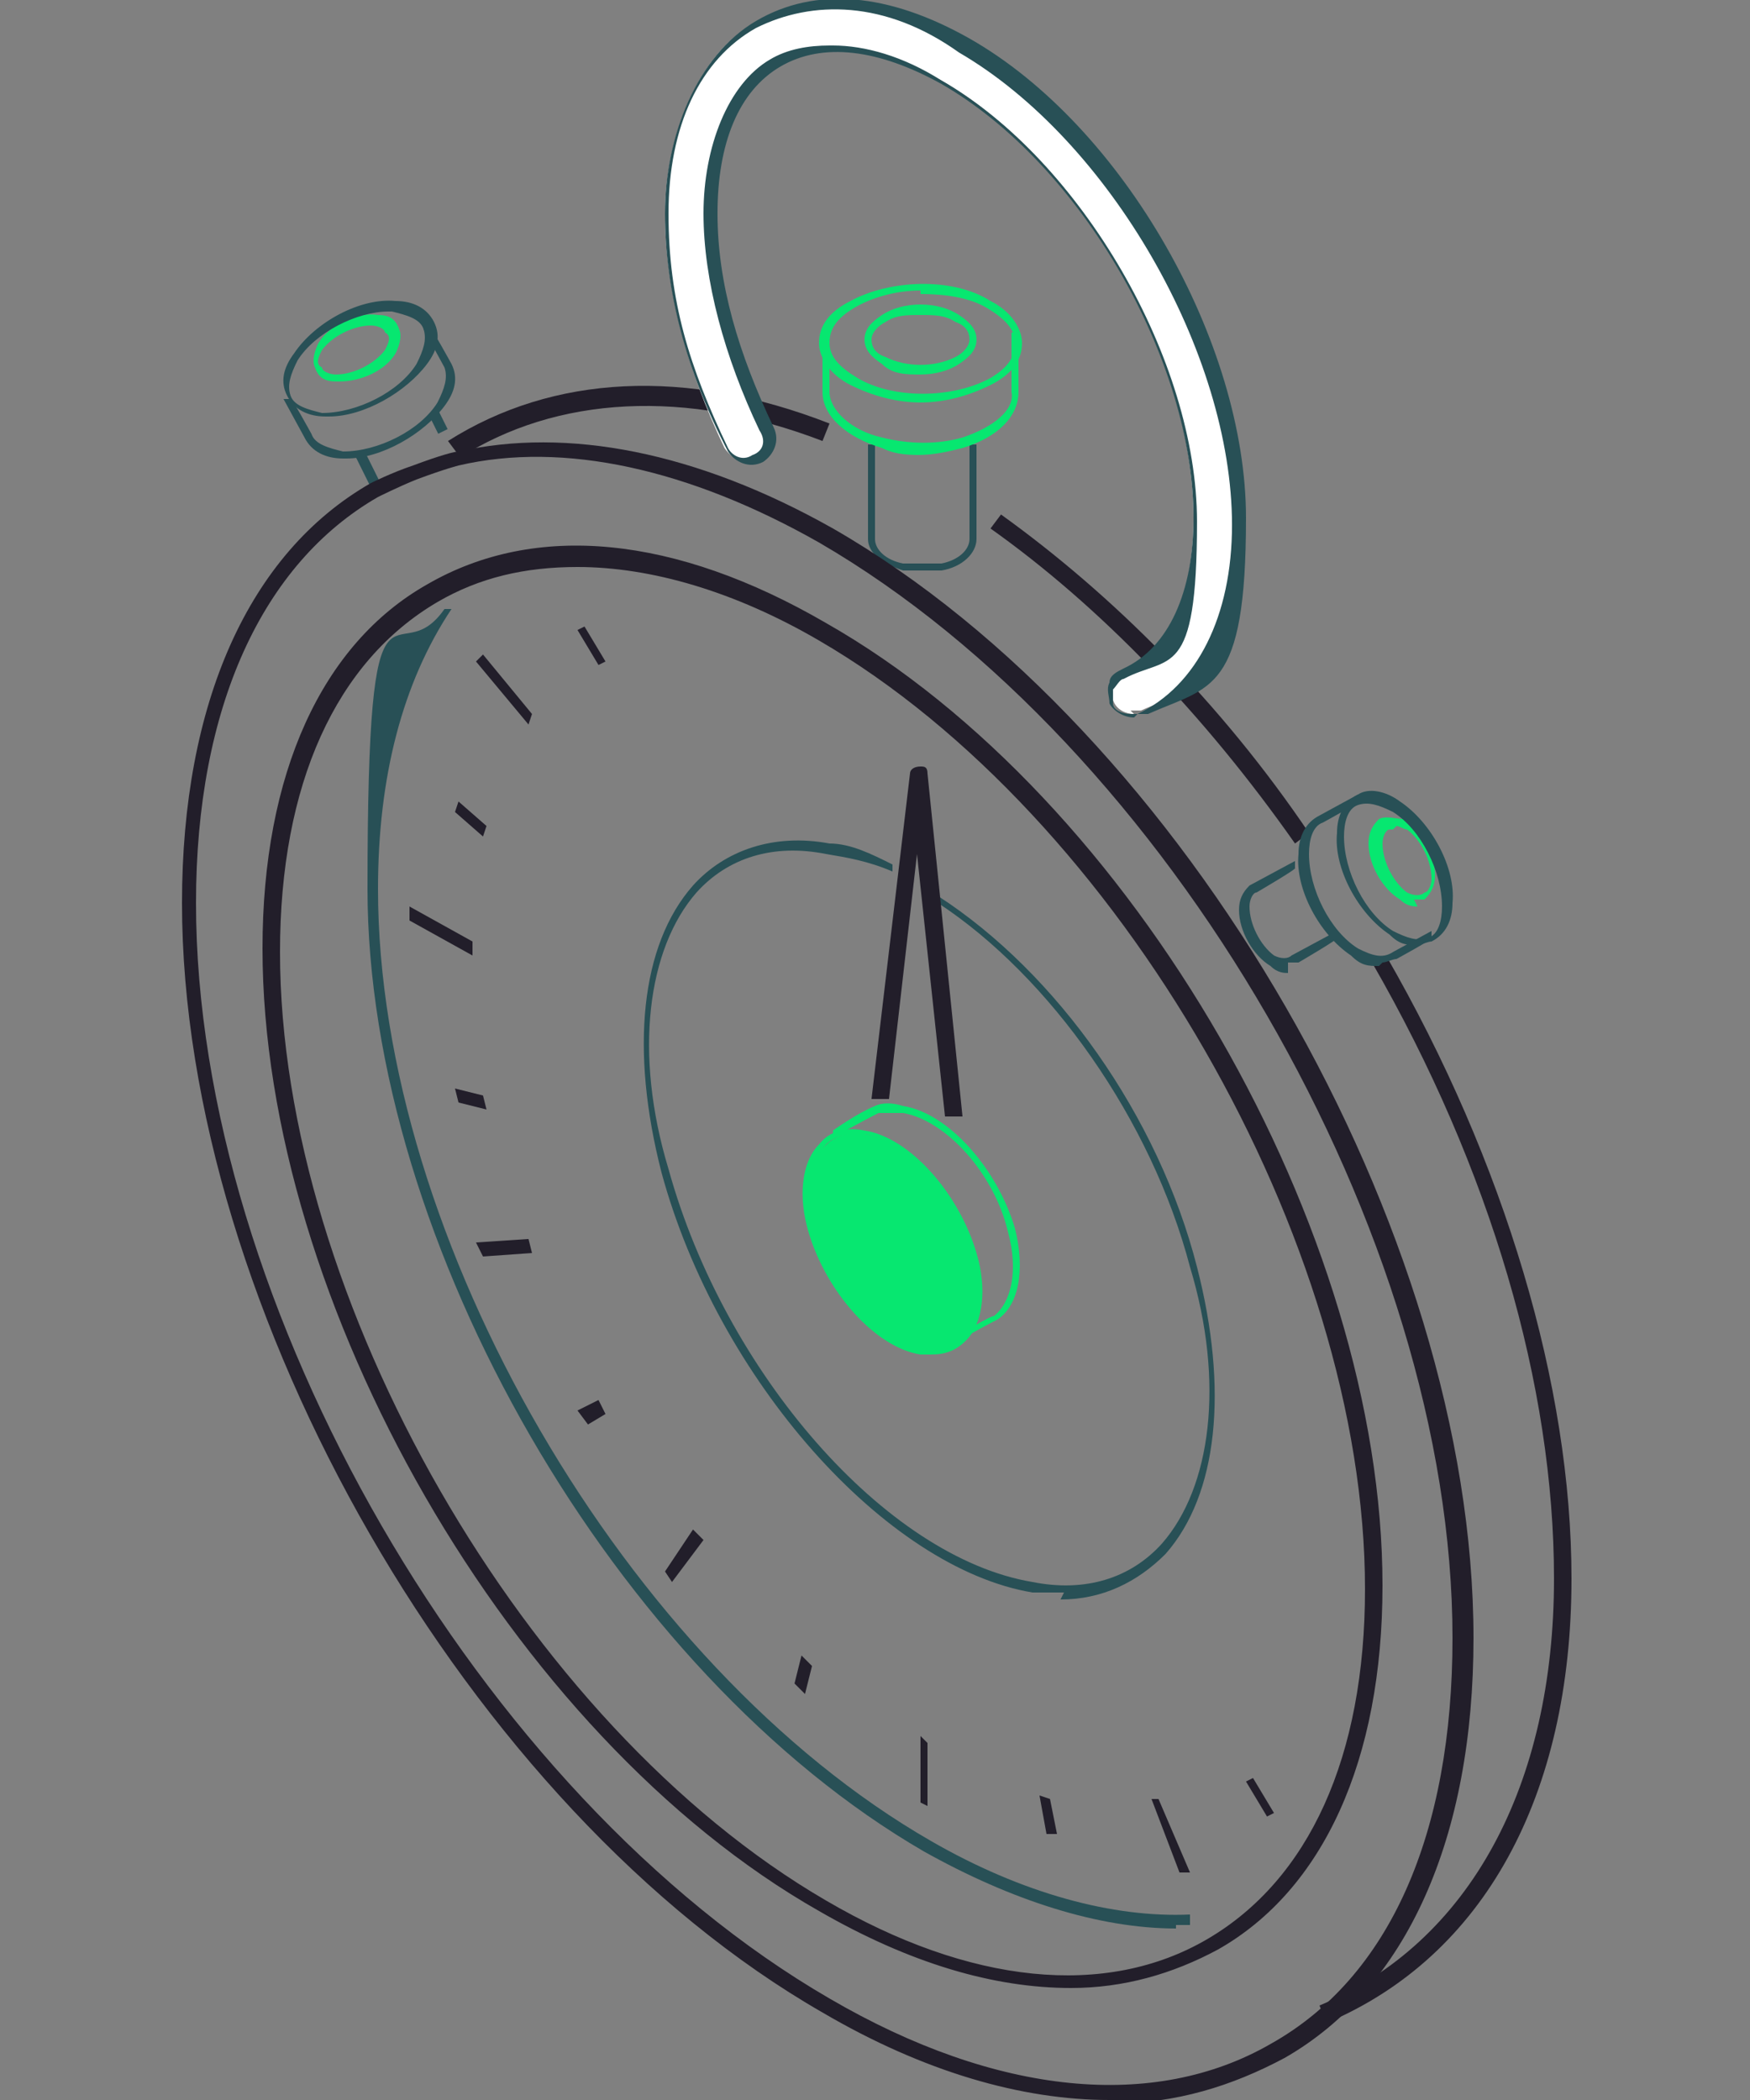 <?xml version="1.0" encoding="UTF-8"?>
<svg id="_レイヤー_1" data-name="レイヤー_1" xmlns="http://www.w3.org/2000/svg" version="1.1" viewBox="0 0 50 60">
  <rect x="0" y="0" width="50" height="60" fill="#808080" stroke="none"/>
  <!-- Generator: Adobe Illustrator 29.1.0, SVG Export Plug-In . SVG Version: 2.1.0 Build 142)  -->
  <defs>
    <style>
      .st0 {
        fill: #fff;
      }

      .st1 {
        fill: #221e2a;
      }

      .st2 {
        fill: #285056;
      }

      .st3 {
        fill: #07e770;
      }
    </style>
  </defs>
  <path class="st2" d="M33.6,55.1c-2.2,0-4.7-.8-7.2-2.2-8.8-5.1-15.9-17.4-15.9-27.5s.8-6,2.2-8h.2c-1.4,2.1-2.1,4.8-2.1,8,0,10,7.1,22.2,15.8,27.2,2.6,1.5,5.2,2.2,7.4,2.1v.3c-.1,0-.3,0-.4,0Z"/>
  <g>
    <polygon class="st1" points="15.1 20.7 13.6 18.9 13.8 18.7 15.2 20.4 15.1 20.7"/>
    <polygon class="st1" points="13.5 27.3 11.7 26.3 11.7 25.9 13.5 26.9 13.5 27.3"/>
    <polygon class="st1" points="13.8 35.9 13.6 35.5 15.1 35.4 15.2 35.8 13.8 35.9"/>
    <polygon class="st1" points="19.2 45.2 19 44.9 19.8 43.7 20.1 44 19.2 45.2"/>
    <polygon class="st1" points="26.5 51.6 26.3 51.5 26.3 49.6 26.5 49.8 26.5 51.6"/>
    <polygon class="st1" points="33.7 53.5 32.9 51.4 33.1 51.4 34 53.5 33.7 53.5"/>
  </g>
  <g>
    <polygon class="st1" points="17.1 19 16.5 18 16.7 17.9 17.3 18.9 17.1 19"/>
    <polygon class="st1" points="13.8 23.9 13 23.2 13.1 22.9 13.9 23.6 13.8 23.9"/>
    <polygon class="st1" points="13.1 31.5 13 31.1 13.8 31.3 13.9 31.7 13.1 31.5"/>
    <polygon class="st1" points="16.8 40.7 16.5 40.3 17.1 40 17.3 40.4 16.8 40.7"/>
    <polygon class="st1" points="23 48.4 22.7 48.1 22.9 47.3 23.2 47.6 23 48.4"/>
    <polygon class="st1" points="29.9 52.4 29.7 51.3 30 51.4 30.2 52.4 29.9 52.4"/>
    <polygon class="st1" points="36.2 51.9 35.6 50.9 35.8 50.8 36.4 51.8 36.2 51.9"/>
  </g>
  <path class="st1" d="M37.9,57.8l-.2-.5c4.3-1.8,6.7-6.3,6.7-12.2,0-5.5-1.8-11.7-5.2-17.6l.4-.2c3.4,5.9,5.3,12.3,5.3,17.8,0,6.2-2.5,10.8-7,12.7ZM37,24.1c-2.6-3.7-5.6-6.8-8.7-9l.3-.4c3.2,2.3,6.3,5.4,8.8,9.1l-.4.3ZM13.1,13l-.3-.4c3-1.9,6.8-2.1,10.9-.5l-.2.5c-3.9-1.5-7.6-1.3-10.4.5Z"/>
  <g>
    <g>
      <path class="st2" d="M26.4,16.3c-.2,0-.4,0-.6,0-.6-.2-1-.5-1-.9v-2.7s.2,0,.2,0v2.7c0,.3.3.6.8.7.4,0,.7,0,1.1,0,.5-.1.8-.4.8-.7v-2.7s.2,0,.2,0v2.7c0,.4-.4.8-1,.9-.2,0-.4,0-.6,0Z"/>
      <path class="st3" d="M26.3,10.7c-.4,0-.8,0-1.1-.3-.3-.2-.5-.4-.5-.7,0-.3.2-.5.5-.7.6-.4,1.6-.4,2.2,0,.3.2.5.4.5.7,0,.3-.2.5-.5.7-.3.2-.7.3-1.1.3ZM26.3,9c-.4,0-.7,0-1,.2-.2.1-.4.3-.4.5,0,.2.1.4.4.5.6.3,1.4.3,2,0,.2-.1.4-.3.4-.5,0-.2-.1-.4-.4-.5-.3-.2-.6-.2-1-.2Z"/>
    </g>
    <g>
      <path class="st3" d="M26.4,13c-.4,0-.8,0-1.2-.2-1-.3-1.7-.9-1.7-1.6v-1.5s.2,0,.2,0v1.5c0,.5.6,1.1,1.5,1.3.8.2,1.6.2,2.3,0,.9-.3,1.5-.8,1.4-1.3v-1.7s.2,0,.2,0v1.7c0,.7-.6,1.3-1.6,1.6-.4.1-.8.2-1.3.2Z"/>
      <path class="st3" d="M26.3,11.5c-.7,0-1.4-.2-2-.5-.6-.3-.9-.8-.9-1.2,0-.5.3-.9.9-1.2,1.1-.6,2.9-.7,4,0,.6.3.9.8.9,1.2,0,.5-.3.9-.9,1.2-.6.3-1.3.5-2,.5ZM26.3,8.3c-.7,0-1.4.2-1.9.5-.5.3-.7.6-.7,1,0,.4.3.7.8,1,1,.6,2.7.6,3.8,0,.5-.3.7-.6.7-1,0-.4-.3-.7-.8-1-.5-.3-1.2-.4-1.9-.4Z"/>
    </g>
  </g>
  <g>
    <g>
      <path class="st2" d="M36.8,27.8c-.1,0-.3,0-.5-.2-.5-.3-.9-1-.9-1.6,0-.3.1-.5.3-.7l1.3-.7v.2c.1,0-1.1.7-1.1.7-.1,0-.2.2-.2.4,0,.5.3,1.1.7,1.4.2.1.4.1.5,0l1.3-.7v.2c.1,0-1.1.7-1.1.7,0,0-.2,0-.3,0Z"/>
      <path class="st3" d="M40.5,25.9c-.1,0-.3,0-.5-.2-.5-.3-.9-1-.9-1.6,0-.3.1-.5.3-.7.2-.1.5,0,.7,0,.5.3.9,1,.9,1.6,0,.3-.1.5-.3.7,0,0-.2,0-.3,0ZM39.8,23.7c0,0-.1,0-.1,0-.1,0-.2.2-.2.4,0,.5.3,1.1.7,1.4.2.1.4.1.5,0,.1,0,.2-.2.2-.4,0-.5-.3-1.1-.7-1.4-.1,0-.2-.1-.3-.1Z"/>
    </g>
    <g>
      <path class="st2" d="M39.4,27.6c-.3,0-.5,0-.8-.3-.9-.6-1.6-1.9-1.5-2.9,0-.5.2-.9.6-1.1l1.1-.6v.2c.1,0-1,.6-1,.6-.3.1-.4.5-.4.9,0,1,.6,2.2,1.4,2.7.4.2.7.3,1,.1l1.1-.6v.2c.1,0-1,.6-1,.6-.1,0-.3.1-.4.1Z"/>
      <path class="st2" d="M40.5,27c-.3,0-.5,0-.8-.3-.9-.6-1.6-1.9-1.5-2.9,0-.5.2-.9.6-1.1.3-.2.8-.1,1.2.2.9.6,1.6,1.9,1.5,2.9,0,.5-.2.9-.6,1.1-.1,0-.3.1-.4.1ZM39.8,26.6c.4.2.7.3,1,.2.3-.1.4-.5.4-.9,0-1-.6-2.2-1.4-2.7-.4-.2-.7-.3-1-.2-.3.1-.4.5-.4.9,0,1,.6,2.2,1.4,2.7h0Z"/>
    </g>
  </g>
  <g>
    <g>
      <rect class="st2" x="12.4" y="11.8" width=".3" height=".6" transform="translate(-4.1 6.8) rotate(-26.4)"/>
      <rect class="st2" x="10.4" y="12.9" width=".3" height="1.2" transform="translate(-4.9 6.1) rotate(-26.4)"/>
      <path class="st3" d="M9.6,10.9s0,0,0,0c-.3,0-.5-.1-.6-.4-.1-.2,0-.5.1-.7.3-.5,1.1-.9,1.7-.8.3,0,.5.1.6.4.1.2,0,.5-.1.7-.3.5-1,.8-1.6.8ZM10.6,9.3c-.5,0-1.1.3-1.4.7-.1.2-.2.4,0,.5,0,.1.2.2.4.2.5,0,1.1-.3,1.4-.7.1-.2.2-.4,0-.5,0-.1-.2-.2-.4-.2,0,0,0,0,0,0Z"/>
    </g>
    <g>
      <path class="st2" d="M9.9,13.1s0,0-.1,0c-.5,0-.9-.2-1.1-.6l-.6-1.1h.2c0-.1.6,1,.6,1,.1.3.5.4.9.5,1,0,2.2-.6,2.7-1.4.2-.4.3-.7.2-1l-.6-1.1h.2c0-.1.6,1,.6,1,.2.4.1.8-.2,1.2-.6.8-1.8,1.5-2.8,1.5Z"/>
      <path class="st2" d="M9.4,11.9s0,0-.1,0c-.5,0-.9-.2-1.1-.6-.2-.4-.1-.8.2-1.2.6-.9,1.9-1.6,2.9-1.5.5,0,.9.2,1.1.6.2.4.1.8-.2,1.2-.6.8-1.8,1.5-2.8,1.5ZM11.1,8.9c-.9,0-2.1.6-2.6,1.4-.2.4-.3.7-.2,1,.1.3.5.4.9.5,1,0,2.2-.6,2.7-1.4.2-.4.3-.7.2-1-.1-.3-.5-.4-.9-.5,0,0,0,0-.1,0Z"/>
    </g>
  </g>
  <path class="st2" d="M30.4,45.5c-.3,0-.6,0-.9,0-4.2-.7-9-6.1-10.6-12-.9-3.5-.6-6.5.9-8.2.9-1,2.3-1.5,3.9-1.2.6,0,1.2.3,1.8.6v.2c-.7-.3-1.3-.4-1.9-.5-1.5-.3-2.8.1-3.7,1.1-1.4,1.6-1.8,4.6-.8,7.9,1.6,5.8,6.2,11.1,10.4,11.8,1.5.3,2.8-.1,3.7-1.1,1.4-1.6,1.8-4.6.8-7.9-1.1-4.2-4-8.3-7.2-10.4v-.2c3.4,2.2,6.3,6.3,7.4,10.6.9,3.5.6,6.5-.9,8.2-.8.8-1.8,1.3-3,1.3Z"/>
  <path class="st1" d="M31.7,60c-2.5,0-5.3-.8-8.2-2.5-10.1-5.8-18.3-20.1-18.3-31.7,0-5.7,1.9-10,5.4-12,0,0,0,0,0,0,0,0,.6-.3,1.2-.5.8-.3,1.2-.4,1.3-.4,3.1-.7,6.8,0,10.7,2.2,10.1,5.8,18.3,20.1,18.3,31.7,0,5.7-1.9,10-5.4,12-1.5.8-3.1,1.3-4.9,1.3ZM10.8,14.2c-3.3,1.9-5.2,6-5.2,11.6,0,11.5,8.1,25.5,18.1,31.3,4.8,2.8,9.3,3.2,12.6,1.3,3.4-1.9,5.2-6,5.2-11.6,0-11.5-8.1-25.5-18.1-31.3-3.7-2.1-7.3-2.9-10.3-2.2,0,0-.4.1-1.2.4-.5.2-1.1.5-1.1.5ZM30.6,56.8c-2.2,0-4.6-.7-7.2-2.2-8.8-5-15.9-17.4-15.9-27.5,0-5,1.7-8.7,4.7-10.4,3.1-1.8,7.1-1.4,11.4,1.1,8.8,5,15.9,17.4,15.9,27.5,0,5-1.7,8.7-4.7,10.4-1.3.7-2.7,1.1-4.2,1.1ZM16.5,16.2c-1.5,0-2.8.3-4,1-2.9,1.7-4.5,5.2-4.5,10,0,9.9,7,22.1,15.6,27.1,4.1,2.4,8,2.8,10.9,1.1,2.9-1.7,4.5-5.2,4.5-10,0-9.9-7-22.1-15.6-27.1-2.4-1.4-4.8-2.1-6.9-2.1Z"/>
  <g>
    <path class="st0" d="M32.4,20.4c-.2,0-.5-.1-.6-.4-.2-.3,0-.7.3-.8,1.3-.6,2-2.2,2-4.4,0-4.6-3.2-10.2-7.2-12.5-1.8-1-3.5-1.2-4.7-.5-1.2.7-1.9,2.2-1.9,4.3s.6,4.1,1.6,6.1c.2.3,0,.7-.3.9-.3.2-.7,0-.9-.3-1.1-2.3-1.7-4.6-1.7-6.7s.9-4.5,2.5-5.4c1.6-.9,3.8-.8,6,.5,4.3,2.5,7.9,8.6,7.9,13.6s-1,4.7-2.8,5.5c0,0-.2,0-.3,0Z"/>
    <path class="st2" d="M32.4,20.5c-.3,0-.6-.2-.7-.4,0-.2-.1-.4,0-.6,0-.2.2-.3.4-.4,1.3-.6,2-2.2,2-4.3,0-4.5-3.2-10.1-7.2-12.4-1.8-1-3.4-1.2-4.6-.5-1.2.7-1.8,2.2-1.8,4.2s.6,4,1.6,6.1c.2.4,0,.8-.3,1-.4.2-.8,0-1-.3-1.2-2.3-1.8-4.6-1.8-6.8s.9-4.5,2.6-5.5c1.7-1,3.8-.8,6.1.5,4.4,2.5,7.9,8.7,7.9,13.7s-1,4.8-2.8,5.6c-.1,0-.2,0-.3,0h0ZM23.8,1.3c.9,0,2,.3,3.1,1,4,2.3,7.3,8,7.3,12.6s-.8,3.8-2.1,4.5c-.1,0-.2.2-.3.3,0,.1,0,.3,0,.4,0,.2.3.3.5.3s.2,0,.2,0c1.7-.8,2.7-2.8,2.7-5.4,0-4.9-3.5-11-7.8-13.5C25.3,0,23.2,0,21.6.8c-1.6.9-2.5,2.8-2.5,5.3s.6,4.4,1.7,6.7c.1.2.4.4.7.2.3-.1.4-.4.2-.7-1-2.1-1.6-4.3-1.6-6.2s.7-3.7,1.9-4.4c.5-.3,1.1-.4,1.7-.4Z"/>
  </g>
  <path class="st1" d="M27,31.9l-.8-7.5-.8,7h-.5c0,0,1.1-9.3,1.1-9.3,0-.1.1-.2.3-.2.1,0,.2,0,.2.2l1,9.8h-.5Z"/>
  <g>
    <path class="st3" d="M27.2,38.5v-.2c.4-.3,1.1-.7,1.2-.7.5-.4.7-1.3.4-2.4-.4-1.7-1.8-3.2-3-3.4-.3,0-.5,0-.7,0-.4.2-1.3.7-1.3.7v-.2c0,0,.7-.5,1.2-.7.2-.1.5-.1.8,0,1.3.2,2.7,1.8,3.2,3.5.3,1.2.1,2.2-.5,2.6,0,0-.8.4-1.4.8Z"/>
    <g>
      <path class="st3" d="M27.8,35.8c.5,1.7-.2,2.9-1.4,2.7-1.3-.2-2.6-1.7-3.1-3.4-.5-1.7.2-2.9,1.4-2.7,1.3.2,2.6,1.7,3.1,3.4Z"/>
      <path class="st3" d="M26.6,38.7c0,0-.2,0-.3,0-1.3-.2-2.7-1.8-3.2-3.5-.3-1-.2-2,.3-2.5.3-.4.8-.5,1.3-.4,1.3.2,2.7,1.8,3.2,3.5.3,1,.2,2-.3,2.5-.3.3-.6.4-1,.4ZM24.4,32.4c-.3,0-.6.1-.8.3-.4.5-.5,1.3-.2,2.2.4,1.7,1.8,3.2,3,3.4.4,0,.8,0,1.1-.3.4-.5.5-1.3.2-2.2-.4-1.7-1.8-3.2-3-3.4,0,0-.2,0-.2,0Z"/>
    </g>
  </g>
</svg>